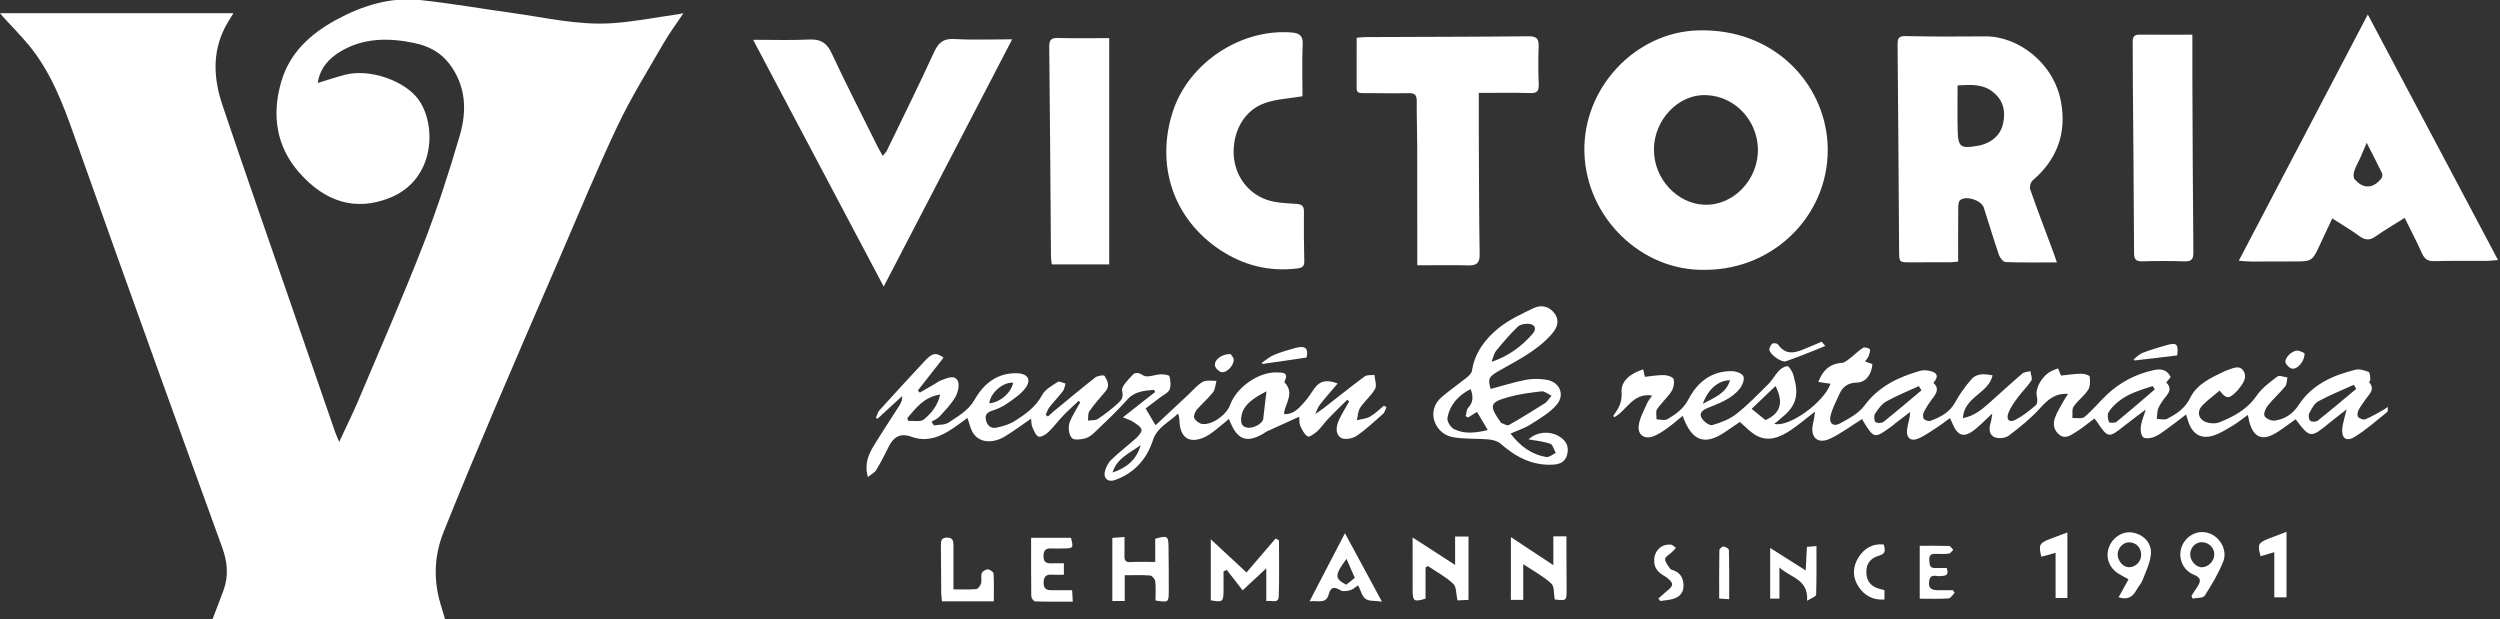 <svg xmlns="http://www.w3.org/2000/svg" xmlns:xlink="http://www.w3.org/1999/xlink" x="0px" y="0px" viewBox="0 0 595.28 147.46" xml:space="preserve"><rect x="0" y="0" width="595.28" height="147.46" fill="#333333" stroke="none"/><g id="Vrstva_2"></g><g id="Vrstva_1">	<path fill="#FFFFFF" d="M0,3.14c18.69,0,36.99,0,55.58,0c-0.73,1.23-1.46,2.32-2.05,3.47c-3.07,6.05-2.62,12.3-0.56,18.43  c5.25,15.62,10.71,31.18,16.09,46.76c3.58,10.38,7.17,20.76,10.76,31.14c0.21,0.6,0.49,1.17,0.95,2.27  c1.67-3.6,3.21-6.67,4.54-9.82c5.2-12.31,10.57-24.55,15.42-36.99c3.34-8.58,6.2-17.37,8.77-26.21c1.69-5.8,1.48-11.67-2.42-16.89  c-2.17-2.9-5.11-4.38-8.52-5.08c-5.99-1.23-11.91-1.24-17.36,1.96c-2.84,1.67-5.02,4.03-5.54,7.58c2.3-0.7,4.38-1.4,6.51-1.96  c5.71-1.49,13.9,1.26,17.31,5.69c4.51,5.86,4.34,19.18-6.59,23.59c-8.26,3.33-15.53,0.98-21.66-6.01  c-5.45-6.21-6.56-13.65-4.27-21.58c2.01-6.95,7.01-11.44,13-14.72c6.18-3.38,12.92-5.53,20.1-4.76c7.28,0.78,14.5,2.05,21.75,3.05  c7.99,1.1,15.92,3.02,24.04,2.46c5.25-0.36,10.46-1.4,15.69-2.14c0.32-0.04,0.63-0.12,1.19-0.23c-1.68,2.53-3.35,4.74-4.72,7.13  c-3.75,6.51-7.75,12.91-10.96,19.69c-4.98,10.52-9.4,21.3-14.03,31.99c-5.14,11.88-10.3,23.76-15.36,35.67  c-4.1,9.67-8.16,19.36-12.06,29.11c-2.22,5.58-2.43,11.36-0.68,17.16c0.33,1.09,0.66,2.19,1.07,3.57c-18.62,0-37.04,0-55.4,0  c0.91-2.37,1.82-4.67,2.66-6.99c1.24-3.42,0.88-6.78-0.35-10.15C47.97,116.69,43,103.06,38.09,89.4  c-6.86-19.08-13.72-38.16-20.48-57.27c-2.68-7.57-5.54-15.02-10.7-21.32C5.06,8.56,2.99,6.49,1.03,4.33C0.78,4.05,0.54,3.76,0,3.14  z"></path>	<path fill="#FFFFFF" d="M406,64.25c-15.21,0.34-28.39-12.54-28.74-28.1c-0.34-15.2,12.07-28.44,26.96-28.91  c18.2-0.58,30.05,12.62,30.93,26.7C436.18,50.49,422.79,64.27,406,64.25z M393.82,35.53c-0.06,7.11,5.6,12.98,12,13.22  c6.95,0.26,12.91-6,12.76-13.31c-0.13-6.5-5.17-12.49-12.29-12.79C399.65,22.37,393.88,28.5,393.82,35.53z"></path>	<path fill="#FFFFFF" d="M489.77,62.48c-4.38,0-8.31,0.07-12.23-0.08c-0.56-0.02-1.33-1.01-1.57-1.7c-1.27-3.72-2.39-7.5-3.6-11.25  c-0.56-1.75-4.25-2.96-5.64-1.79c-0.4,0.34-0.45,1.22-0.45,1.85c-0.04,4.2-0.02,8.4-0.02,12.77c-0.69,0.07-1.28,0.17-1.87,0.17  c-3.19,0.02-6.38,0.01-9.57,0.01c-2.59,0-2.6-0.01-2.62-2.7c-0.11-16.35-0.21-32.7-0.36-49.05c-0.01-1.47,0.14-2.16,1.94-2.12  c6.3,0.15,12.6,0.13,18.91,0.07c7.92-0.07,16.4,6.4,18.07,15.64c1.35,7.51-0.98,13.71-6.78,18.68c-0.47,0.41-0.76,1.56-0.55,2.16  c1.65,4.73,3.45,9.42,5.2,14.12C488.99,60.2,489.31,61.15,489.77,62.48z M466.12,20.34c0,3.7-0.06,7.13,0.02,10.56  c0.1,4.15,0.64,4.54,4.84,3.81c0.2-0.03,0.4-0.06,0.6-0.11c2.68-0.72,4.68-2.31,5.34-5.03c0.68-2.84,0.23-5.5-2.21-7.54  C472.22,19.96,469.36,20.14,466.12,20.34z"></path>	<path fill="#FFFFFF" d="M563.8,3.45c10.4,19.6,20.61,38.84,31.01,58.46c-1.21,0.1-1.98,0.21-2.76,0.21  c-4.14,0.02-8.29-0.05-12.43,0.06c-1.54,0.04-2.32-0.5-2.93-1.88c-1.23-2.77-2.65-5.46-4.11-8.42c-2.44,1.54-4.77,2.89-6.97,4.44  c-1.4,0.99-2.48,0.88-3.82-0.11c-1.96-1.44-4.08-2.67-6.45-4.2c-0.99,2.11-1.94,4.09-2.86,6.09c-1.92,4.16-1.91,4.16-6.52,4.15  c-3.33,0-6.66,0.02-9.99,0.02c-0.79,0-1.58-0.09-2.89-0.18C543.36,42.46,553.47,23.16,563.8,3.45z M563.54,34  c-0.68,1.61-1.09,2.6-1.53,3.58c-0.47,1.04-1.07,2.04-1.43,3.12c-0.2,0.6-0.27,1.55,0.07,1.95c2.02,2.39,4.39,2.32,6.34-0.11  c0.24-0.29,0.37-0.92,0.23-1.23C566.12,39.02,564.94,36.77,563.54,34z"></path>	<path fill="#FFFFFF" d="M422.46,100.93c3.52,0.91,11.84-5.1,13.41-9.55c-0.99-0.14-1.93-0.28-2.92-0.43c1-2.61,2.61-4.33,5.6-4.54  c0.78-0.06,1.55-0.81,2.25-1.34c0.95-0.71,1.77-1.62,2.78-2.23c0.37-0.23,1.32-0.03,1.62,0.31c0.23,0.27-0.06,1.08-0.25,1.61  c-0.15,0.42-0.5,0.76-0.86,1.3c0.7,0.25,1.23,0.45,1.76,0.64c-0.2,2.44-1.56,4.35-3.66,4.39c-2.15,0.04-3.41,0.97-4.22,2.77  c-0.77,1.71-1.69,3.4-2.11,5.2c-0.4,1.74,0.69,2.62,2.23,1.78c2.1-1.14,4.46-2.38,5.82-4.22c3.4-4.61,8.08-6.83,13.29-8.32  c0.74-0.21,1.64-0.15,2.41,0.04c1.8,0.44,2.03,1.36,0.74,2.82c1.34,1.16,0.91,2.28-0.03,3.5c-0.83,1.07-1.58,2.21-2.21,3.41  c-0.24,0.45-0.29,1.29-0.02,1.66c0.27,0.37,1.14,0.63,1.58,0.47c2.44-0.88,4.63-2.05,5.96-4.54c1.01-1.88,2.33-3.63,3.71-5.27  c1.34-1.58,3.18-1.39,5.12-1.01c-0.97,4.34-6.79,5.06-7.07,10.19c2.64-0.54,4.38-1.94,6.07-3.44c2.69-2.39,5.33-4.83,8.06-7.17  c0.47-0.4,1.28-0.4,1.93-0.59c0.1,0.76,0.55,1.73,0.24,2.23c-0.89,1.41-2.16,2.58-3.16,3.94c-0.87,1.18-1.77,2.41-2.3,3.77  c-0.62,1.6,0.2,2.41,1.67,1.65c1.77-0.92,3.38-2.2,4.89-3.51c0.39-0.34,0.37-1.43,0.21-2.09c-0.46-1.82,1.13-4.77,3.42-5.99  c0.47-0.25,0.99-0.4,1.63-0.65c0.24,0.58,0.45,1.1,0.69,1.71c1.59-0.16,3.19-0.41,4.8-0.44c0.71-0.01,1.98,0.34,2.03,0.67  c0.15,1.04,0.17,2.35-0.36,3.17c-0.94,1.46-2.47,2.53-3.45,3.97c-0.46,0.67-0.22,1.81-0.3,2.74c0.98-0.06,2.28,0.25,2.89-0.26  c1.94-1.63,3.55-3.63,5.4-5.37c3.13-2.94,6.85-4.84,11.02-5.77c1.54-0.34,3.17-0.32,4.09,1.65c-0.31,0.38-0.66,0.81-1.06,1.29  c1.11,1.04,0.97,2.06,0.05,3.18c-0.73,0.89-1.44,1.84-1.9,2.88c-0.34,0.78-0.27,1.73-0.39,2.61c0.83,0.01,1.81,0.31,2.45-0.02  c2.23-1.17,4.25-2.42,5.5-5c1.62-3.35,5.14-4.87,8.4-6.43c0.06-0.03,0.13-0.05,0.19-0.07c1.39-0.43,3.07-1.49,4.09,0.08  c1.02,1.55-0.15,3.09-1.19,4.4c-0.21,0.26-0.46,0.5-0.7,0.74c-1.62,1.58-2.27,1.54-3.77-0.45c-1.39,1.18-2.88,2.25-4.13,3.55  c-1.53,1.59-0.81,3.64,1.4,4.11c0.83,0.18,1.84,0.22,2.6-0.08c3.47-1.38,6.67-3.07,8.92-6.35c1.24-1.82,3.17-3.22,4.95-4.58  c0.47-0.36,1.58,0.13,2.4,0.22c-0.17,0.73-0.12,1.63-0.55,2.15c-1.27,1.56-2.81,2.9-4.07,4.48c-0.55,0.68-1.12,1.92-0.84,2.53  c0.29,0.64,1.64,1.23,2.42,1.12c2.36-0.33,4.32-1.58,5.65-3.63c3.21-4.96,8.17-7.15,13.6-8.49c0.95-0.23,2.14,0.15,3.11,0.53  c0.32,0.12,0.35,1.11,0.42,1.71c0.03,0.26-0.35,0.69-0.25,0.8c1.43,1.67,0.01,2.72-0.8,3.9c-0.61,0.89-1.29,1.75-1.78,2.7  c-0.24,0.46-0.35,1.34-0.09,1.62c0.38,0.4,1.29,0.73,1.74,0.54c1.48-0.61,2.87-1.47,4.29-2.24c0.28-0.15,0.53-0.35,1.04-0.69  c-0.04,0.6,0.05,1.06-0.11,1.18c-2.58,2.04-5.05,4.3-7.85,5.98c-2.03,1.22-3.17,0.17-2.85-2.27c0.16-1.24,0.56-2.45,1-4.3  c-1.68,1.31-2.9,2.23-4.08,3.2c-4.48,3.68-4.62,3.68-8.05-0.86c-1.48,1.04-2.92,2.15-4.45,3.12c-3.43,2.17-5.61,1.29-6.61-2.63  c-0.1-0.39-0.16-0.78-0.32-1.53c-1.27,0.92-2.33,1.8-3.51,2.5c-1.5,0.9-3.02,1.88-4.66,2.41c-2.91,0.95-5-0.3-5.98-3.23  c-0.17-0.51-0.32-1.02-0.56-1.77c-1.62,1.23-3.13,2.42-4.69,3.54c-0.93,0.67-1.87,1.4-2.93,1.81c-0.78,0.3-2.04,0.49-2.56,0.08  c-0.55-0.44-0.7-1.68-0.61-2.53c0.13-1.17,0.65-2.3,1.21-4.1c-2.01,1.52-3.59,2.67-5.11,3.88c-3.76,3-3.89,2.99-6.59-1.05  c-0.15-0.22-0.33-0.41-0.55-0.68c-1.55,1.15-2.98,2.39-4.59,3.34c-1.08,0.64-2.31,1.64-3.73,0.54c-1.38-1.07-1.59-2.58-1.07-4.05  c0.51-1.45,1.39-2.77,2.13-4.13c0.26-0.49,0.6-0.94,1-1.56c-3.21-0.21-4.91,1.47-6.73,3.46c-2.21,2.42-4.8,4.54-7.43,6.5  c-0.81,0.61-2.54,0.75-3.45,0.3c-1.35-0.66-1.21-2.25-0.78-3.65c0.15-0.48,0.18-1,0.34-1.94c-1.5,1.39-2.63,2.54-3.86,3.57  c-2.83,2.37-4.39,1.96-5.75-1.47c-0.1-0.25-0.22-0.48-0.48-1.01c-0.98,0.72-1.85,1.41-2.77,2.01c-1.47,0.96-2.91,2-4.49,2.75  c-2.08,0.98-3.28-0.01-2.91-2.32c0.2-1.23,0.67-2.42,0.68-3.89c-1.21,0.93-2.43,1.86-3.64,2.79c-0.22,0.17-0.41,0.36-0.62,0.52  c-4.18,3.04-4.27,3.17-6.88-1.1c-0.14-0.24-0.24-0.5-0.26-0.55c-2.73,1.71-5.05,3.47-7.64,4.69c-2.48,1.17-4.18,0.15-4.24-2.13  c-0.02-0.93,0.29-1.86,0.45-2.8c0.06-0.37,0.09-0.73,0.19-1.52c-2.11,1.63-3.83,3.13-5.71,4.38c-2.68,1.78-5.58,3.05-8.7,1.06  c-1.23-0.79-2.25-1.92-3.47-2.98c-1.16,0.79-2.38,1.63-3.61,2.46c-4.81,3.24-7.89,2.1-10.01-3.91c-1.29,1.04-2.48,2.09-3.76,3.01  c-0.98,0.7-2.02,1.39-3.13,1.83c-2.1,0.84-3.83-0.2-3.59-2.46c0.2-1.85,1.26-3.61,2.01-5.39c0.25-0.59,0.71-1.09,1.2-1.82  c-4.67-0.72-6.05,3.63-9.06,5.18c-0.07-0.16-0.21-0.33-0.17-0.39c1.18-1.68,2.13-3.12,1.95-5.61c-0.2-2.72,2.29-4.52,5.15-5.41  c0.14,0.63,0.25,1.12,0.39,1.77c1.53-0.15,3.07-0.44,4.6-0.41c0.8,0.02,2.12,0.47,2.25,0.97c0.23,0.88-0.01,2.13-0.52,2.92  c-0.99,1.51-2.42,2.73-3.42,4.24c-0.38,0.57-0.11,1.59-0.13,2.4c0.87,0.02,1.93,0.37,2.57-0.01c2.02-1.18,3.85-2.48,5.05-4.78  c2.11-4.05,5.48-6.75,10.35-6.68c0.95,0.01,2.39,0.53,2.71,1.22c0.32,0.71-0.21,2.11-0.81,2.88c-1.94,2.52-4.92,3.52-7.72,4.68  c-1.23,0.51-2.05,1.23-1.43,2.35c0.46,0.83,1.87,1.91,2.54,1.72c2.03-0.57,4.14-1.39,5.77-2.67c2.76-2.17,5.22-4.74,7.72-7.23  c0.89-0.89,1.47-2.09,2.34-3c0.53-0.56,1.32-1.05,2.05-1.15c0.33-0.05,0.87,0.89,1.19,1.45c0.26,0.46,0.32,1.03,0.47,1.55  c1.15,4.04,0.28,6.7-3.04,9.31C423.73,99.94,423.18,100.37,422.46,100.93z M513.1,92.71c-0.18-0.26-0.36-0.52-0.53-0.78  c-2.88,0.96-5.84,1.74-8.26,3.77c-0.87,0.73-1.74,1.57-2.27,2.54c-0.32,0.58-0.11,1.56,0.14,2.27c0.06,0.18,1.38,0.26,1.76-0.05  C507.04,97.93,510.06,95.31,513.1,92.71z M457.53,92.94c-0.21-0.33-0.43-0.67-0.64-1c-2.59,1.2-5.26,2.26-7.75,3.65  c-1.09,0.61-1.93,1.8-2.64,2.88c-0.32,0.48-0.29,1.56,0.05,1.99c0.26,0.33,1.49,0.34,1.9,0.01  C451.53,98.02,454.51,95.46,457.53,92.94z M561.05,92.6c-0.2-0.32-0.4-0.64-0.59-0.97c-2.83,1.29-5.73,2.45-8.45,3.93  c-0.95,0.52-1.59,1.78-2.14,2.82c-0.25,0.46-0.14,1.45,0.21,1.79c0.31,0.31,1.38,0.32,1.76,0.02  C554.95,97.72,557.99,95.14,561.05,92.6z M420.38,100.03c3.58-1.61,4.4-4.16,2.39-8.11c-1.92,1.83-3.78,3.61-5.69,5.43  C418.31,98.35,419.28,99.14,420.38,100.03z M405.47,96.15c2.85-1.54,5.5-2.46,6.48-5.61C409.21,90.53,406.65,92.68,405.47,96.15z"></path>	<path fill="#FFFFFF" d="M241.01,9.36c-10.24,19.72-20.27,39.01-30.59,58.88c-10.47-19.79-20.64-39-31.1-58.77  c4.78,0,9.07,0.16,13.35-0.06c2.72-0.13,4.19,0.77,5.37,3.29c3.49,7.49,7.27,14.84,10.94,22.24c0.33,0.66,0.72,1.3,1.21,2.18  c0.4-0.51,0.79-0.86,1-1.29c3.78-7.8,7.62-15.56,11.23-23.43c1.05-2.27,2.22-3.26,4.84-3.11C231.63,9.55,236.03,9.36,241.01,9.36z"></path>	<path fill="#FFFFFF" d="M337.47,63.17c0-9.62,0.01-18.85-0.01-28.09c-0.01-3.67-0.15-7.33-0.12-11c0.01-1.39-0.4-1.93-1.85-1.9  c-3.6,0.07-7.2-0.01-10.8-0.01c-0.86,0-1.66,0.05-1.66-1.19c0.02-3.93,0.01-7.86,0.01-11.99c0.75-0.06,1.4-0.16,2.05-0.16  c12.97-0.06,25.94-0.06,38.91-0.19c1.94-0.02,2.44,0.65,2.37,2.47c-0.12,2.98-0.1,5.98,0.02,8.96c0.06,1.58-0.36,2.14-2.03,2.09  c-3.99-0.12-7.98-0.04-12.24-0.04c0,3.26-0.01,6.29,0,9.32c0.05,9.7,0.05,19.41,0.2,29.11c0.03,2.1-0.71,2.69-2.68,2.64  C345.74,63.09,341.83,63.17,337.47,63.17z"></path>	<path fill="#FFFFFF" d="M310.14,22.92c-3.22,0.54-6.11,0.67-8.76,1.55c-4.78,1.59-7.59,6.18-7.64,11.6  c-0.04,5.11,2.95,9.77,7.86,11.49c2.17,0.76,4.63,0.83,6.97,0.98c1.37,0.09,1.93,0.44,1.91,1.88c-0.04,3.94-0.01,7.88,0.09,11.81  c0.03,1.32-0.67,1.57-1.72,1.7c-6.61,0.8-12.74-0.74-18.21-4.34c-11.27-7.41-15.56-20.27-11.34-33.13  c3.79-11.52,16.18-19.71,28.28-18.72c1.79,0.15,2.72,0.71,2.61,2.85C309.99,14.76,310.14,18.96,310.14,22.92z"></path>	<path fill="#FFFFFF" d="M330.13,96.94c-0.26,0.53-0.38,1.22-0.79,1.58c-2.07,1.84-4.1,3.77-6.39,5.31  c-0.94,0.63-2.84,0.94-3.66,0.41c-1.44-0.94-1.13-2.8-0.45-4.28c0.69-1.5,1.6-2.91,2.41-4.35c-0.15-0.14-0.3-0.28-0.45-0.42  c-1.53,1.52-3.09,3.01-4.58,4.56c-0.89,0.93-1.6,2.05-2.54,2.91c-0.66,0.6-1.91,1.5-2.3,1.26c-0.82-0.5-1.33-1.6-1.79-2.54  c-0.25-0.5-0.14-1.18-0.23-2.15c-2.7,1.22-5.22,2.35-7.73,3.5c-0.31,0.14-0.56,0.38-0.86,0.55c-4.07,2.34-6.28,1.43-8.14-3.53  c-1.21,1-2.35,1.99-3.55,2.91c-0.69,0.53-1.43,1.06-2.22,1.42c-3.63,1.65-5.87,0.2-6.01-3.84c-0.02-0.53-0.06-1.06-0.35-1.77  c-2.08,2.07-4.96,3.21-5.99,6.38c-1.49,4.57-4.48,7.85-9.09,9.47c-1.49,0.52-2.66-0.31-2.37-1.87c0.19-1.06,0.79-2.22,1.56-2.97  c1.89-1.84,4.02-3.43,5.98-5.21c0.58-0.53,1.37-1.53,1.21-2.02c-0.25-0.74-1.22-1.29-1.96-1.79c-0.57-0.39-1.27-0.58-2.46-1.09  c2.82-2.22,5.26-4.14,7.69-6.05c-0.1-0.17-0.2-0.33-0.29-0.5c-2.33,0.23-4.58,0.3-6.43,2.4c-2.46,2.79-5.21,5.33-7.9,7.91  c-0.62,0.59-1.44,1.13-2.26,1.31c-0.97,0.21-2.43,0.4-2.94-0.12c-0.65-0.67-0.88-2.11-0.71-3.12c0.21-1.22,1-2.34,1.58-3.49  c0.33-0.65,0.74-1.26,1.11-1.89c-0.13-0.12-0.26-0.25-0.39-0.37c-1.22,1.16-2.49,2.27-3.65,3.48c-1.22,1.27-2.27,2.72-3.54,3.94  c-0.62,0.59-1.74,1.29-2.36,1.08c-0.67-0.22-1.08-1.4-1.46-2.22c-0.24-0.52-0.2-1.16-0.33-2.03c-2.16,1.48-4.08,2.91-6.12,4.16  c-3.01,1.85-6.17,1.57-7.65-0.71c-0.67-1.03-0.9-2.34-1.37-3.63c-1.55,1.09-3.01,2.26-4.61,3.21c-2.7,1.6-5.49,2.44-8.71,1.27  c-2.69-0.97-4.3-0.01-5.54,2.58c-0.88,1.83-1.84,3.63-2.88,5.37c-0.35,0.58-1.09,0.93-1.96,1.65c-0.9-3.19,0.16-5.44,1.46-7.57  c1.98-3.24,4.09-6.39,6.12-9.6c0.37-0.59,0.6-1.28,0.6-2.14c-1.97,1.81-3.93,3.61-5.9,5.42c-0.13-0.07-0.25-0.15-0.38-0.22  c0.28-0.61,0.43-1.34,0.86-1.81c3.55-3.92,7.13-7.82,10.74-11.69c1.88-2.01,2.68-2.12,4.51-0.83c-2.04,2.6-4.08,5.21-6.12,7.82  c0.16,0.17,0.31,0.33,0.47,0.5c1.12-0.65,2.25-1.29,3.37-1.94c0.59-0.34,1.13-0.78,1.76-1c1.32-0.46,3.05-1.38,3.87,0.07  c0.53,0.93,0.1,2.8-0.53,3.9c-0.99,1.74-2.46,3.22-3.82,4.72c-0.48,0.52-1.23,0.79-1.86,1.18c0.19,0.3,0.38,0.6,0.56,0.89  c1.19-0.21,2.61-0.07,3.52-0.69c2.25-1.53,4.67-2.81,6.16-5.42c2.18-3.81,5.38-6.46,10.15-6.31c2.54,0.08,3.46,1.55,1.93,3.57  c-1.13,1.5-2.85,2.61-4.43,3.71c-1.04,0.72-2.27,1.25-3.48,1.64c-1.18,0.39-1.73,0.96-1.45,2.22c0.3,1.36,1.22,2.09,2.5,1.81  c1.5-0.32,3.07-0.77,4.34-1.57c2.56-1.62,5.01-3.35,6.54-6.21c0.72-1.34,2.37-2.23,3.73-3.12c0.37-0.24,1.21,0.25,1.84,0.4  c-0.2,0.6-0.26,1.31-0.62,1.79c-1.03,1.35-2.22,2.57-3.26,3.9c-0.39,0.5-0.57,1.18-0.84,1.77c0.18,0.13,0.35,0.25,0.53,0.38  c0.46-0.41,0.9-0.84,1.37-1.23c3.29-2.7,6.55-5.44,9.9-8.06c0.54-0.42,2.03-0.64,2.19-0.38c0.7,1.11,1.38,2.38,0.22,3.71  c-1.33,1.53-2.66,3.06-3.82,4.72c-0.38,0.55-0.24,1.47-0.33,2.22c0.8-0.12,1.76,0.01,2.36-0.4c1.69-1.12,3.31-2.38,4.81-3.75  c0.75-0.69,1.36-1.39,0.96-2.92c-0.26-0.99,1.41-2.63,2.45-3.76c0.67-0.73,1.45-0.69,2.59,0.08c0.91,0.61,2.75-0.22,4.18-0.27  c0.71-0.02,1.96,0.14,2.05,0.47c0.27,1.01,0.39,2.25,0.02,3.17c-0.31,0.76-1.39,1.22-2.15,1.8c-1.17,0.9-2.36,1.79-3.54,2.69  c0.77,1.3,1.43,2.42,2.36,4c2.75-2.57,5.33-4.99,7.92-7.4c1.09-1.02,2.07-2.25,3.35-2.95c0.86-0.47,2.14-0.18,3.23-0.24  c-0.25,0.92-0.27,2.03-0.81,2.73c-1.16,1.49-2.65,2.71-3.87,4.16c-0.43,0.51-0.83,1.54-0.6,2.01c0.32,0.64,1.22,1.32,1.93,1.39  c2.37,0.26,5.75-2.18,6.6-4.53c1.53-4.23,6.81-7.94,11.23-7.75c1.05,0.05,2.84-0.1,1.79,2.02c-0.05,0.11-0.1,0.32-0.05,0.38  c2.38,2.44,0.3,4.79-0.12,7.17c-0.01,0.06,0.03,0.13,0.1,0.37c2.26,0.06,3.54-1.55,4.85-3c0.85-0.96,1.53-2.08,2.27-3.13  c1.28-1.82,2.95-2.18,5.54-1.17c-1.52,1.79-2.92,3.35-4.21,5c-0.51,0.65-0.76,1.49-1.13,2.25c0.66-0.45,1.35-0.87,1.98-1.36  c3.26-2.53,6.47-5.12,9.79-7.58c0.56-0.41,1.54-0.26,2.33-0.36c0.08,1.13,0.61,2.5,0.15,3.33c-0.9,1.63-2.48,2.87-3.52,4.44  c-0.55,0.82-0.56,2-0.82,3.02c1.05-0.27,2.22-0.34,3.13-0.85c1.21-0.69,2.22-1.73,3.32-2.61  C329.74,96.71,329.94,96.83,330.13,96.94z M301.56,93.17c-0.8,0.46-1.89,0.98-2.86,1.67c-1.57,1.12-2.93,2.43-3.15,4.53  c-0.14,1.31,0.09,2.34,1.65,2.48c1.46,0.13,3.48-1.08,3.59-2.1C301.03,97.6,301.29,95.45,301.56,93.17z M216.05,99.55  c0.06,0.22,0.13,0.45,0.19,0.67c1.27-0.08,2.92,0.32,3.72-0.33c1.74-1.41,3.29-3.21,3.91-5.94  C219.95,94.53,218.1,97.18,216.05,99.55z M271.59,105.99c-2.52,1.87-5.69,3.11-6.67,6.52C268.2,111.43,270.65,109.49,271.59,105.99  z M241.25,91.11c-2.42-0.17-5.45,2.45-5.69,4.92C238.1,95.85,240.81,93.51,241.25,91.11z"></path>	<path fill="#FFFFFF" d="M264.12,62.95c-4.54,0-9.05,0-13.67,0c-0.08-0.65-0.19-1.17-0.2-1.7c-0.13-16.7-0.23-33.39-0.41-50.09  c-0.02-1.6,0.41-2.15,2.02-2.11c3.98,0.09,7.96,0.03,12.26,0.03C264.12,27.06,264.12,44.88,264.12,62.95z"></path>	<path fill="#FFFFFF" d="M522.03,8.26c0,3.54-0.01,6.92,0,10.3c0.06,13.84,0.1,27.69,0.24,41.53c0.02,1.76-0.55,2.19-2.19,2.14  c-3.32-0.11-6.65-0.11-9.98-0.01c-1.57,0.05-1.94-0.54-1.95-2.01c-0.06-13.86-0.19-27.71-0.3-41.57c-0.02-2.92,0.01-5.84-0.03-8.76  c-0.01-1.1,0.39-1.63,1.54-1.63C513.41,8.28,517.46,8.26,522.03,8.26z"></path>	<path fill="#FFFFFF" d="M354.94,92.61c2.79-0.74,5.56-1.62,8.39-2.17c1.55-0.3,3.24-0.27,4.82-0.03c3.18,0.48,4.59,3.52,2.51,5.97  c-1.65,1.93-4.03,3.29-6.22,4.69c-1.39,0.89-3.03,1.4-4.77,2.17c2.32,3.02,5.02,5.02,8.58,5.58c0.66,0.1,1.45-0.63,2.18-0.97  c-0.42-0.76-0.69-1.98-1.3-2.19c-1.68-0.58-3.51-0.74-5.18-1.04c1.97-1.8,5.07-2.13,7.42-0.64c1.6,1.01,2.29,2.44,1.77,4.33  c-0.48,1.72-1.75,2.24-3.39,2.33c-4.94,0.26-8.87-1.85-12.46-5.01c-0.7-0.61-1.84-0.9-2.81-0.99c-2.88-0.26-5.84-0.03-8.65-0.57  c-4.09-0.78-6.5-6.19-2.48-9.58c1.9-1.61,3.95-3.03,5.89-4.59c0.52-0.42,1.16-1.02,1.25-1.61c0.65-4.3,3.15-7.56,6.3-10.13  c2.47-2.01,5.49-3.4,8.4-4.8c1.99-0.96,3.92-0.24,5.04,1.37c1.05,1.52,0.78,3.12-0.86,4.95c-3.42,3.83-7.94,6.06-12.29,8.53  C354.45,89.69,354.22,90.18,354.94,92.61z M369.44,94.22c-0.96-0.45-1.69-1.11-2.33-1.04c-2.61,0.3-5.25,0.63-7.77,1.33  c-4.68,1.28-4.85,1.99-2.02,6.02c0.04,0.06,0.06,0.15,0.11,0.17c0.62,0.2,1.44,0.73,1.84,0.51c2.93-1.65,5.79-3.43,8.64-5.23  C368.39,95.67,368.7,95.09,369.44,94.22z M350.18,92.64c-3.01,1.54-4.97,3.77-5.53,6.91c-0.14,0.79,0.78,2.23,1.59,2.63  c2.48,1.24,5.14,0.9,8.02,0.22c-0.93-1.57-1.74-2.93-2.56-4.32c-0.76,0.47-1.45,0.9-2.15,1.33c-0.19-0.11-0.37-0.22-0.56-0.33  c0.2-0.68,0.19-1.55,0.62-2.01C350.79,95.81,350.85,94.48,350.18,92.64z M355.16,86.16c4.05-1.37,7.16-3.69,9.77-6.67  c1.03-1.18,0.6-2.27-0.96-2.39c-0.86-0.07-2.03,0.16-2.6,0.72c-1.83,1.77-3.51,3.71-5.11,5.7  C355.68,84.24,355.51,85.27,355.16,86.16z"></path>	<path fill="#FFFFFF" d="M369.87,134.57c0-2.69,0-4.71,0-6.87c1,0,1.84,0,3.12,0c0,1.36,0,2.75,0,4.14c0.01,2.85,0.02,5.7,0.04,8.56  c0.01,2.63-0.03,2.67-2.84,2.34c-0.24-1.29-0.03-3.06-0.8-3.78c-1.79-1.68-4.05-2.87-6.69-4.63c0,1.81,0,3.11,0,4.4  c0,1.34,0,2.67,0,4.1c-1.16,0-1.95,0-2.94,0c0-4.88,0-9.73,0-14.94C363.07,130.08,366.23,132.17,369.87,134.57z"></path>	<path fill="#FFFFFF" d="M339.44,135.14c0,2.49,0,4.98,0,7.4c-2.72,0.84-3.06,0.63-3.07-1.9c-0.02-4.06-0.01-8.12-0.01-12.66  c3.44,2.22,6.58,4.25,10.12,6.54c0-2.43,0-4.53,0-6.77c1.24,0,2.14,0,3.19,0c0,5.02,0,9.94,0,15.09c-0.94,0.04-1.83,0.08-2.63,0.12  c-0.34-1.49-0.21-3.21-1.01-3.96c-1.78-1.67-4.01-2.85-6.05-4.23C339.81,134.89,339.63,135.02,339.44,135.14z"></path>	<path fill="#FFFFFF" d="M288.3,128.41c2.9,2.69,5.46,5.07,8.51,7.9c2.37-2.77,4.65-5.43,6.93-8.09c0.27,0.15,0.54,0.29,0.8,0.44  c0,4.43,0.1,8.86-0.05,13.28c-0.06,1.93-1.66,0.9-2.97,1.2c0-2.58,0-4.9,0-7.82c-2.03,1.88-3.59,3.33-5.64,5.24  c-1.32-1.7-2.55-3.29-3.78-4.87c-0.25,0.12-0.51,0.24-0.76,0.36c0,1.57,0.01,3.14,0,4.72c-0.03,2.52-0.25,2.68-3.03,2.17  C288.3,138.25,288.3,133.54,288.3,128.41z"></path>	<path fill="#FFFFFF" d="M275.07,133.81c0-2,0-3.8,0-5.53c2.88-0.81,3.14-0.65,3.17,1.87c0.04,3.53,0.07,7.06,0.06,10.58  c-0.01,2.74-0.04,2.74-3.16,2.25c0-1.51,0.11-3.07-0.06-4.59c-0.06-0.51-0.77-1.33-1.23-1.36c-1.94-0.15-3.9-0.06-6.04-0.06  c0,2.21,0,4.08,0,6.13c-1.03,0-1.87,0-2.95,0c0-4.93,0-9.85,0-15.02c0.8-0.06,1.69-0.13,2.9-0.22c0,1.68,0.02,3.14-0.01,4.61  c-0.02,1.01,0.33,1.44,1.44,1.37C271.01,133.73,272.84,133.81,275.07,133.81z"></path>	<path fill="#FFFFFF" d="M245.52,128.06c3.32,0,6.41,0,9.49,0c0.63,2.41,0.56,2.51-1.74,2.53c-0.95,0.01-1.9,0.05-2.85,0  c-1.34-0.07-1.95,0.36-1.95,1.85c0.01,1.44,0.69,1.73,1.88,1.69c0.94-0.03,1.88-0.01,2.97-0.01c0,0.94,0,1.7,0,2.73  c-0.96,0-1.83,0.05-2.68-0.01c-1.36-0.09-2.11,0.22-2.14,1.86c-0.04,1.75,0.91,1.85,2.17,1.84c1.48-0.01,2.96,0,4.62,0  c0.05,0.92,0.09,1.63,0.15,2.72c-3.09,0-6.04,0.04-8.98-0.06c-0.33-0.01-0.89-0.81-0.9-1.25  C245.5,137.42,245.52,132.88,245.52,128.06z"></path>	<path fill="#FFFFFF" d="M311.81,143.2c2.88-5.55,5.56-10.7,8.44-16.24c2.96,5.48,5.75,10.64,8.8,16.29  c-1.66-0.24-3.07-0.05-3.91-0.66c-0.85-0.63-1.14-2.03-1.75-3.22c-0.76,0.49-1.27,1-1.88,1.16c-0.72,0.19-1.7,0.38-2.26,0.05  c-1.41-0.83-2.36-0.99-2.85,0.88C315.74,144.02,313.67,142.85,311.81,143.2z M320.62,133.07c-2.88,3.89-2.86,4.68-0.06,6.16  c0.64-0.51,1.31-1.04,2.04-1.63C321.95,136.11,321.34,134.73,320.62,133.07z"></path>	<path fill="#FFFFFF" d="M227.03,140.33c2.06,0,3.75,0.1,5.41-0.06c0.45-0.04,1.02-0.82,1.17-1.37c0.21-0.76-0.1-1.68,0.15-2.41  c0.15-0.44,0.96-0.92,1.46-0.91c0.48,0.01,1.34,0.61,1.36,0.99c0.13,2.14,0.06,4.3,0.06,6.61c-4.17,0-8.14,0-12.34,0  c-0.06-0.63-0.18-1.28-0.18-1.92c-0.04-3.8-0.04-7.6-0.08-11.4c-0.01-1.05,0.07-1.85,1.47-1.85c1.39,0,1.52,0.8,1.52,1.84  C227.03,133.28,227.03,136.73,227.03,140.33z"></path>	<path fill="#FFFFFF" d="M504.47,142.21c0.81-1.47,1.55-2.81,2.36-4.27c-0.89-0.5-1.66-0.89-2.39-1.34  c-2.27-1.4-3.16-3.96-2.25-6.35c0.9-2.35,3.31-3.84,5.59-3.44c2.66,0.46,4.65,2.51,4.37,5.25c-0.22,2.07-1.2,4.07-1.97,6.05  c-0.34,0.87-1.04,1.59-1.49,2.42C507.81,142.18,506.56,142.9,504.47,142.21z M506.99,129.13c-1.45-0.02-2.76,1.37-2.75,2.91  c0.01,1.53,1.32,3.02,2.67,3.02c1.62,0,2.91-1.29,2.93-2.94C509.86,130.43,508.65,129.15,506.99,129.13z"></path>	<path fill="#FFFFFF" d="M521.81,141.87c0.47-0.72,0.96-1.44,1.42-2.17c0.81-1.27,1-2.11-0.85-2.85c-3.29-1.33-4.21-5.45-2.06-8.14  c1.55-1.95,4-2.55,6.21-1.52c2.29,1.06,3.84,3.99,2.85,6.5c-1.13,2.86-2.75,5.56-4.42,8.16c-0.38,0.59-1.88,0.47-2.87,0.68  C522,142.31,521.91,142.09,521.81,141.87z M527.25,132.07c0.03-1.62-1.24-2.9-2.92-2.97c-1.48-0.06-2.75,1.21-2.82,2.81  c-0.06,1.54,1.36,3.17,2.77,3.16C525.82,135.06,527.22,133.64,527.25,132.07z"></path>	<path fill="#FFFFFF" d="M423.7,142.53c-0.93,0-1.46,0-2.2,0c0-3.98,0-7.89,0-12.05c2.83,1.79,5.43,3.43,8.46,5.35  c0.1-2.04,0.19-3.73,0.29-5.62c0.66-0.05,1.29-0.1,2.27-0.18c0,3.96,0.05,7.79-0.08,11.6c-0.01,0.4-1.13,0.77-2.15,1.42  c0.33-5.18-3.84-5.39-6.59-7.93C423.7,137.98,423.7,140.18,423.7,142.53z"></path>	<path fill="#FFFFFF" d="M463.55,135.25c0.65,2.01-0.56,1.82-1.67,1.93c-0.88,0.09-2.16-0.62-2.48,0.98  c-0.33,1.69,0.21,2.35,2.02,2.38c1.2,0.02,2.39,0,3.59,0c0.14,0.21,0.27,0.42,0.41,0.63c-0.48,0.46-0.93,1.28-1.43,1.32  c-2.21,0.15-4.44,0.06-6.88,0.06c0-4.26,0-8.29,0-12.59c2.27,0,4.62-0.04,6.96,0.04c0.35,0.01,0.68,0.6,1.02,0.92  c-0.35,0.32-0.68,0.86-1.06,0.91c-1.07,0.13-2.17,0.08-3.25,0.05c-1.04-0.03-1.46,0.39-1.39,1.46c0.07,0.98-0.04,1.97,1.41,1.91  C461.68,135.22,462.56,135.25,463.55,135.25z"></path>	<path fill="#FFFFFF" d="M492.27,142.39c-0.88,0-1.68,0-2.81,0c0-3.48,0-6.96,0-10.76c-1.39,0.38-2.4,0.66-3.39,0.93  c-0.69-2.69-0.46-3.23,1.78-4.12c1.37-0.54,2.76-1.03,4.42-1.65C492.27,132.06,492.27,137.1,492.27,142.39z"></path>	<path fill="#FFFFFF" d="M544.45,142.23c-0.98,0-1.82,0-2.91,0c0-3.56,0-6.98,0-10.75c-1.3,0.38-2.29,0.67-3.27,0.96  c-0.77-2.81-0.59-3.19,2-4.22c1.31-0.52,2.63-1.01,4.18-1.59C544.45,131.9,544.45,136.99,544.45,142.23z"></path>	<path fill="#FFFFFF" d="M448.57,129.65c0.24,1.2,0.59,2.15-1.03,2.61c-2.26,0.64-3.22,2.07-3.14,4.11c0.08,2.19,1.19,3.42,3.6,3.97  c0.2,0.04,0.39,0.09,0.71,0.17c0,0.7,0,1.4,0,2.24c-2.71,0.2-4.72-0.91-6.11-2.97c-1.54-2.28-1.51-4.82-0.04-7.11  C443.9,130.59,445.85,129.36,448.57,129.65z"></path>	<path fill="#FFFFFF" d="M394.86,142.53c0.44-0.39,0.9-0.77,1.33-1.18c0.72-0.7,1.87-1.36,1.97-2.15c0.08-0.61-1.05-1.6-1.85-2.05  c-1.57-0.89-2.51-1.99-2.43-3.87c0.09-2.21,1.78-3.81,4.01-3.59c0.41,0.04,0.78,0.5,1.17,0.77c-0.31,0.33-0.61,0.68-0.94,1  c-0.57,0.56-1.62,1.08-1.63,1.64c-0.02,0.77,0.7,1.58,1.19,2.32c0.16,0.24,0.6,0.29,0.91,0.42c1.78,0.72,2.36,2.2,2.26,3.93  c-0.09,1.64-1.21,2.53-2.72,2.9c-0.91,0.22-1.86,0.3-2.79,0.44C395.18,142.91,395.02,142.72,394.86,142.53z"></path>	<path fill="#FFFFFF" d="M411.74,142.68c-0.81-0.06-1.45-0.1-2.38-0.16c0-3.92-0.03-7.71,0.04-11.49c0.01-0.33,0.67-0.93,0.98-0.9  c0.47,0.05,1.29,0.52,1.29,0.83C411.77,134.81,411.74,138.66,411.74,142.68z"></path>	<path fill="#FFFFFF" d="M434.62,82.37c-0.57,0.24-1.14,0.49-1.72,0.72c-2.56,1-5.09,2.06-7.69,2.94c-1.01,0.34-3.76-1.62-3.89-2.7  c-0.06-0.48,0.28-1.17,0.67-1.5c0.25-0.21,1.16-0.1,1.35,0.17c2.12,3.02,4.63,1.8,7.15,0.75c1.09-0.46,2.19-0.92,3.28-1.38  C434.05,81.71,434.33,82.04,434.62,82.37z"></path>	<path fill="#FFFFFF" d="M508.02,85.57c0.72-0.53,1.36-1.24,2.16-1.55c1.82-0.71,3.71-1.25,5.58-1.8c2.54-0.74,2.98-0.33,2.66,2.41  c-3.36,0.4-6.74,0.8-10.11,1.2C508.22,85.74,508.12,85.65,508.02,85.57z"></path>	<path fill="#FFFFFF" d="M300.42,86.41c0.96-0.64,1.85-1.46,2.9-1.89c1.66-0.69,3.4-1.19,5.14-1.67c2.29-0.63,3.17,0.06,2.65,2.28  c-3.5,0.51-6.98,1.02-10.46,1.53C300.57,86.57,300.49,86.49,300.42,86.41z"></path>	<path fill="#FFFFFF" d="M293,84.3c0.16,0.26,0.72,0.75,0.76,1.29c0.09,1.39-1.64,3.25-2.91,3.02c-0.61-0.11-1.45-0.94-1.55-1.56  C289.07,85.7,290.87,84.27,293,84.3z"></path>	<path fill="#FFFFFF" d="M548.73,84.11c0.1,1.84-1.63,3.83-2.92,3.67c-0.6-0.07-1.39-0.82-1.59-1.43c-0.34-1.07,1.52-2.91,2.85-2.86  C547.7,83.51,548.32,83.95,548.73,84.11z"></path></g></svg>